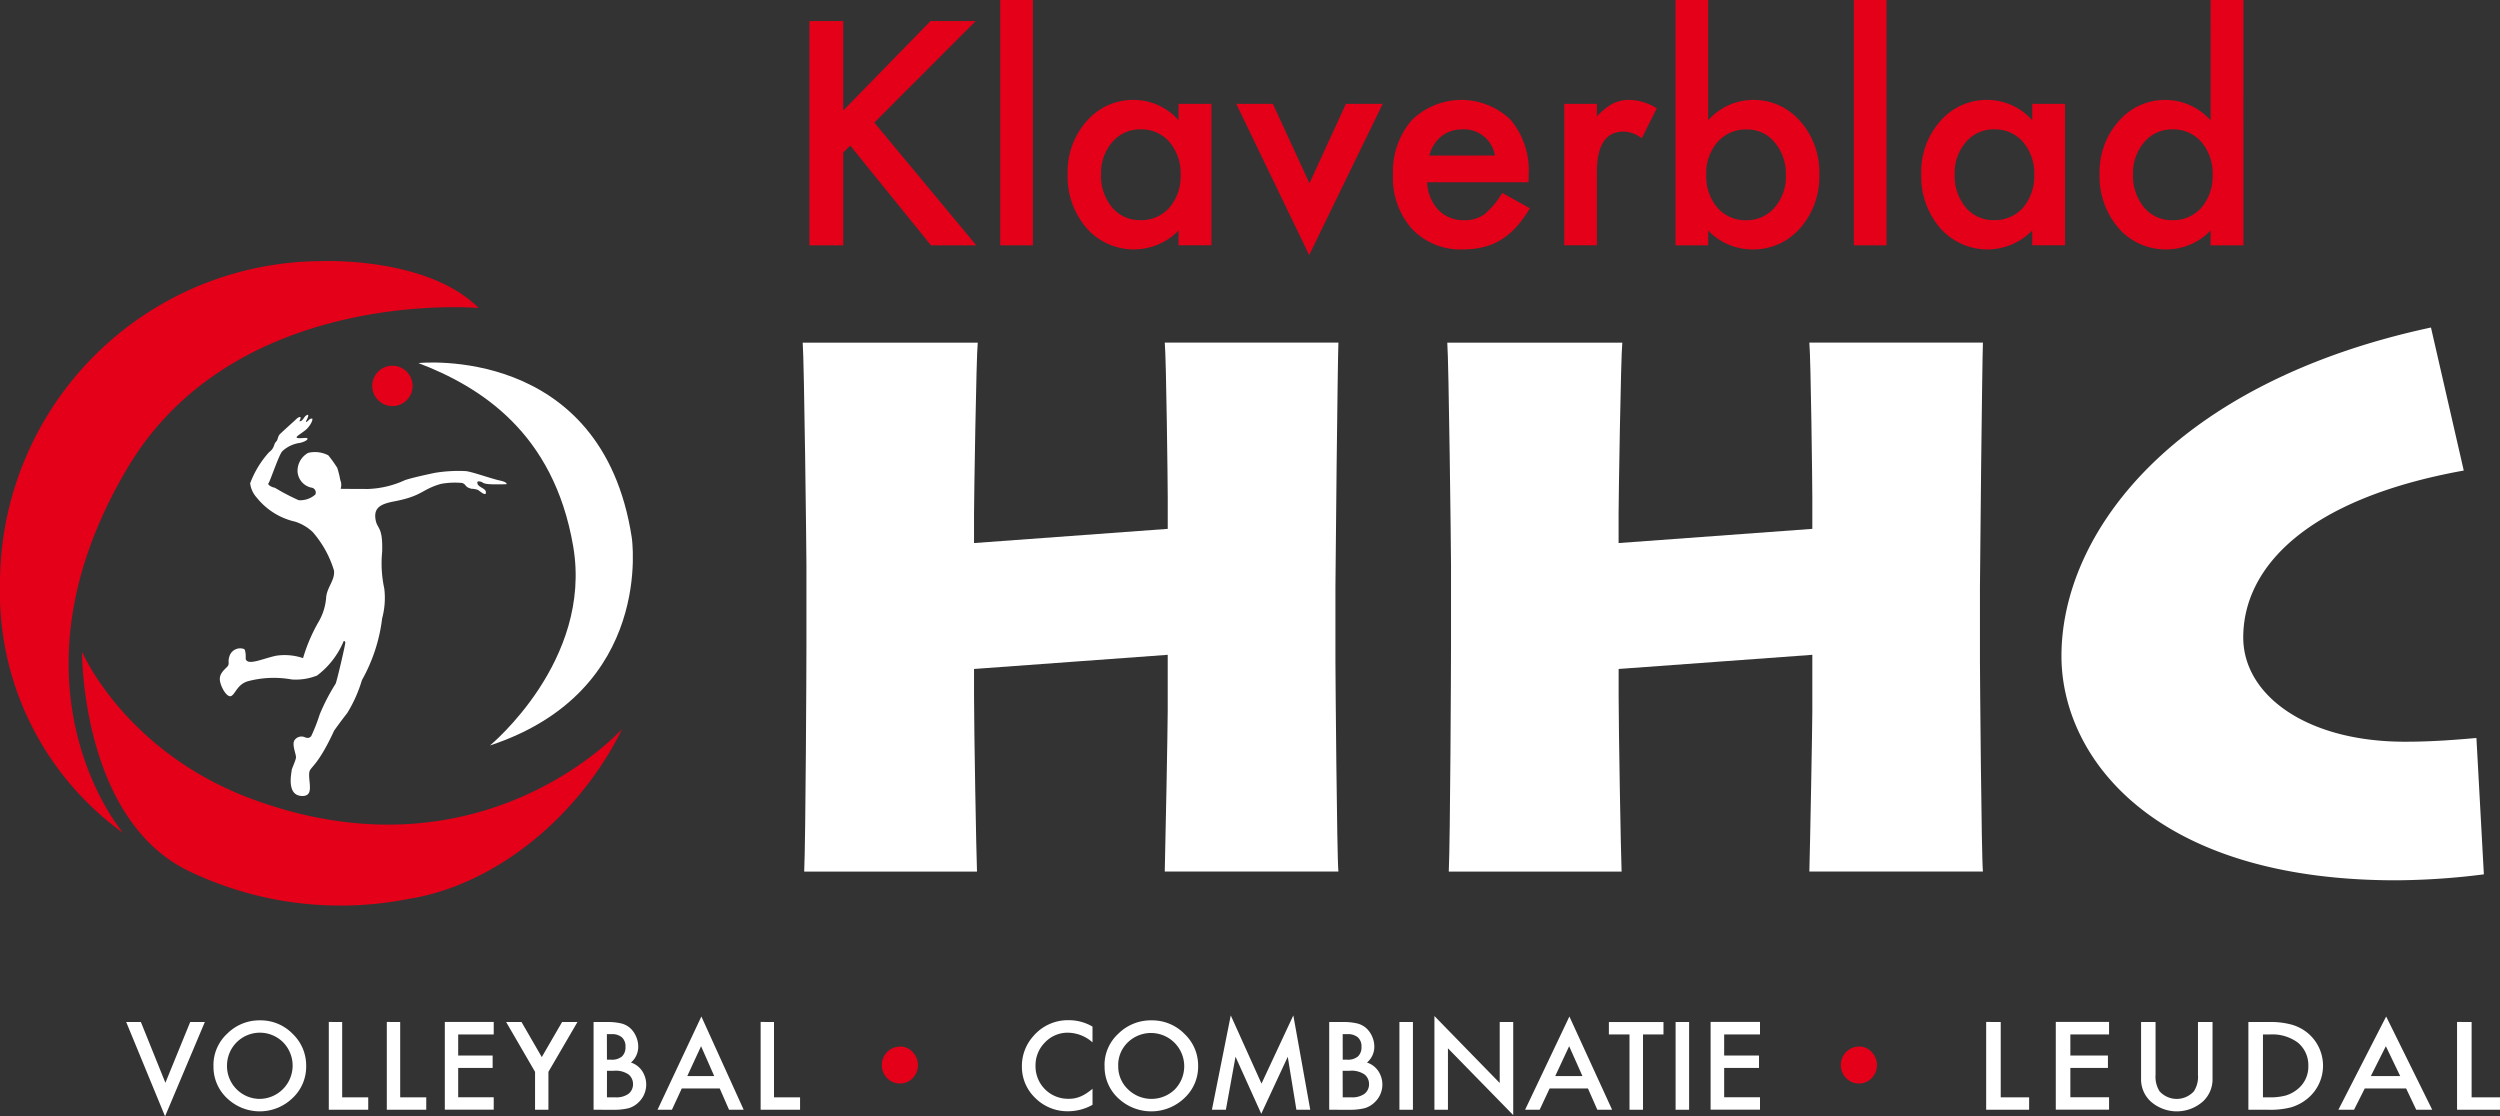 <svg xmlns="http://www.w3.org/2000/svg" xmlns:xlink="http://www.w3.org/1999/xlink" width="181.395" height="81" viewBox="0 0 181.395 81"><rect x="0" y="0" width="181.395" height="81" fill="#333333" stroke="none"/><defs><clipPath id="a"><rect width="181.395" height="81" fill="none"/></clipPath></defs><g clip-path="url(#a)"><path d="M124.239,91.368c.108-2.378.162-15.027.162-16.433V69.1c0-.919-.162-14.812-.27-16.108h12.7c-.107.973-.269,11.406-.269,12.378V67.53L150.617,66.5v-2.27c0-.919-.107-10.054-.215-11.243H163c-.054,1.3-.216,16.433-.216,17.73v5.406c0,.7.108,14.217.216,15.243H150.4c.053-1.837.215-10.595.215-11.622V75.639l-14.053,1.027v1.946c0,2.432.162,11.514.215,12.757Z" transform="translate(-65.888 -28.127)" fill="#fff"/><path d="M223.914,91.368c.108-2.378.163-15.027.163-16.433V69.1c0-.919-.163-14.812-.271-16.108h12.7c-.109.973-.27,11.406-.27,12.378V67.53L250.293,66.5v-2.27c0-.919-.108-10.054-.216-11.243h12.594c-.054,1.3-.216,16.433-.216,17.73v5.406c0,.7.107,14.217.216,15.243H250.077c.054-1.837.216-10.595.216-11.622V75.639l-14.054,1.027v1.946c0,2.432.161,11.514.215,12.757Z" transform="translate(-118.794 -28.127)" fill="#fff"/><path d="M60.493,58.019a1.464,1.464,0,1,1-1.464-1.463,1.464,1.464,0,0,1,1.464,1.463" transform="translate(-30.555 -30.019)" fill="#e50019"/><path d="M127.618,9.748l6.334-6.492h3.277l-7.356,7.367,7.4,8.906h-3.288l-5.859-7.24-.506.506v6.735h-2.456V3.256h2.456Z" transform="translate(-66.435 -1.728)" fill="#e50019"/><rect width="2.371" height="17.8" transform="translate(72.575)" fill="#e50019"/><path d="M173.15,15.737h2.382V26H173.15V24.927a4.553,4.553,0,0,1-6.671-.169,5.72,5.72,0,0,1-1.38-3.92,5.545,5.545,0,0,1,1.38-3.847,4.45,4.45,0,0,1,3.457-1.539,4.365,4.365,0,0,1,3.214,1.476Zm-5.627,5.1a3.574,3.574,0,0,0,.79,2.4,2.589,2.589,0,0,0,2.045.938,2.721,2.721,0,0,0,2.129-.907,3.511,3.511,0,0,0,.811-2.382,3.512,3.512,0,0,0-.811-2.382,2.684,2.684,0,0,0-2.108-.917,2.622,2.622,0,0,0-2.045.928,3.417,3.417,0,0,0-.811,2.318" transform="translate(-87.633 -8.202)" fill="#e50019"/><path d="M193.832,16.059l2.655,5.765,2.646-5.765H201.8L196.466,27.03l-5.29-10.971Z" transform="translate(-101.475 -8.524)" fill="#e50019"/><path d="M225.243,21.428h-7.356a3.118,3.118,0,0,0,.822,2.013,2.507,2.507,0,0,0,1.865.738,2.423,2.423,0,0,0,1.465-.421,5.98,5.98,0,0,0,1.3-1.56l2,1.117a7.968,7.968,0,0,1-.98,1.354,5.2,5.2,0,0,1-1.107.928,4.421,4.421,0,0,1-1.275.532,6.2,6.2,0,0,1-1.486.169,4.833,4.833,0,0,1-3.689-1.476,5.535,5.535,0,0,1-1.391-3.941,5.687,5.687,0,0,1,1.349-3.942,5.141,5.141,0,0,1,7.188-.042,5.682,5.682,0,0,1,1.307,3.973Zm-2.434-1.939a2.272,2.272,0,0,0-2.393-1.9,2.457,2.457,0,0,0-.811.132,2.333,2.333,0,0,0-.691.379,2.43,2.43,0,0,0-.533.6,2.8,2.8,0,0,0-.337.791Z" transform="translate(-114.338 -8.202)" fill="#e50019"/><path d="M241.893,15.737h2.371v.917a4.522,4.522,0,0,1,1.159-.938,2.663,2.663,0,0,1,1.223-.264,3.833,3.833,0,0,1,1.96.611l-1.085,2.171a2.267,2.267,0,0,0-1.318-.485q-1.94,0-1.939,2.93V26h-2.371Z" transform="translate(-128.395 -8.202)" fill="#e50019"/><path d="M261.468,0V8.726a4.378,4.378,0,0,1,3.225-1.475A4.437,4.437,0,0,1,268.151,8.8a5.531,5.531,0,0,1,1.38,3.836,5.645,5.645,0,0,1-1.391,3.921,4.484,4.484,0,0,1-3.488,1.539,4.436,4.436,0,0,1-3.184-1.37V17.8H259.1V0Zm5.638,12.741a3.543,3.543,0,0,0-.8-2.4,2.566,2.566,0,0,0-2.034-.949,2.727,2.727,0,0,0-2.128.917,3.407,3.407,0,0,0-.812,2.361,3.459,3.459,0,0,0,.8,2.392,2.664,2.664,0,0,0,2.109.917,2.612,2.612,0,0,0,2.044-.917,3.366,3.366,0,0,0,.822-2.318" transform="translate(-137.527)" fill="#e50019"/><rect width="2.371" height="17.8" transform="translate(134.512)" fill="#e50019"/><path d="M305.154,15.737h2.382V26h-2.382V24.927a4.554,4.554,0,0,1-6.672-.169,5.722,5.722,0,0,1-1.38-3.92,5.547,5.547,0,0,1,1.38-3.847,4.451,4.451,0,0,1,3.457-1.539,4.368,4.368,0,0,1,3.215,1.476Zm-5.628,5.1a3.574,3.574,0,0,0,.79,2.4,2.589,2.589,0,0,0,2.045.938,2.72,2.72,0,0,0,2.129-.907,3.513,3.513,0,0,0,.811-2.382,3.515,3.515,0,0,0-.811-2.382,2.684,2.684,0,0,0-2.108-.917,2.621,2.621,0,0,0-2.045.928,3.419,3.419,0,0,0-.811,2.318" transform="translate(-157.699 -8.202)" fill="#e50019"/><path d="M332.736,0h2.381V17.8h-2.381V16.724a4.423,4.423,0,0,1-3.173,1.37,4.517,4.517,0,0,1-3.5-1.539,5.719,5.719,0,0,1-1.38-3.92,5.531,5.531,0,0,1,1.38-3.836,4.434,4.434,0,0,1,6.672-.074Zm-5.628,12.636a3.574,3.574,0,0,0,.79,2.4,2.589,2.589,0,0,0,2.045.938,2.721,2.721,0,0,0,2.129-.907,3.513,3.513,0,0,0,.811-2.382,3.515,3.515,0,0,0-.811-2.382,2.684,2.684,0,0,0-2.108-.917,2.62,2.62,0,0,0-2.045.928,3.419,3.419,0,0,0-.811,2.318" transform="translate(-172.339 0.001)" fill="#e50019"/><path d="M36.369,118.717c6.228-.974,12.346-5.906,15.505-12.333,0,0-10.029,11.206-26.7,5.144C15.8,108.117,12.685,100.78,12.685,100.78s-.077,12.207,7.81,15.944a25.423,25.423,0,0,0,15.874,1.993" transform="translate(-6.733 -53.493)" fill="#e50019"/><path d="M9.231,55.413c7.825-13.22,25.5-11.637,25.5-11.637-3.728-3.728-11.327-3.4-11.327-3.4A23.405,23.405,0,0,0,0,63.783,21.535,21.535,0,0,0,8.937,81.868s-9.1-10.589.294-26.455" transform="translate(0 -21.428)" fill="#e50019"/><path d="M64.707,56.1s13.306-1.416,15.477,12.646c0,0,1.7,11.137-10.286,15.1,0,0,7.455-6.134,6.039-14.44S69.142,57.8,64.707,56.1" transform="translate(-34.346 -29.757)" fill="#fff"/><path d="M42.495,67.966a9.359,9.359,0,0,0-.634-.882,2.1,2.1,0,0,0-1.46-.179,1.487,1.487,0,0,0-.771,1.364,1.275,1.275,0,0,0,.991,1.157.357.357,0,0,1,.3.5,1.644,1.644,0,0,1-1.212.413,15.507,15.507,0,0,1-1.735-.909c-.137,0-.564-.207-.455-.317s.759-2.08,1.006-2.328a2.328,2.328,0,0,1,1.3-.606c.607-.165.607-.358.413-.358s-.678.066-.678-.044.5-.368.757-.625c0,0,.393-.406.393-.716,0,0-.1-.077-.262.084s-.274.215-.16,0,.2-.465-.012-.34-.245.436-.519.436a.765.765,0,0,0,.095-.263c0-.1-.173-.042-.322.107s-.972.877-1.168,1.074-.126.4-.3.572-.084.442-.5.752a7.029,7.029,0,0,0-1.371,2.254,1.859,1.859,0,0,0,.465,1.025A4.975,4.975,0,0,0,39.467,71.9a3.347,3.347,0,0,1,1.264.751,7.566,7.566,0,0,1,1.539,2.779c.1.668-.477,1.2-.56,1.908a4.124,4.124,0,0,1-.573,1.86,12.064,12.064,0,0,0-1.108,2.6,4.161,4.161,0,0,0-1.92-.179c-.93.179-2.1.763-2.242.239,0,0,.031-.579-.107-.716a.817.817,0,0,0-1.037.429c-.214.512.036.62-.214.871s-.592.537-.506,1.025.529,1.24.827,1.074.442-.847,1.2-1.067a7.36,7.36,0,0,1,3.19-.126,4.183,4.183,0,0,0,1.824-.286,5.99,5.99,0,0,0,1.933-2.5s.118-.024.118.119-.571,2.636-.7,2.97a14.479,14.479,0,0,0-1.157,2.229,12.391,12.391,0,0,1-.621,1.586c-.137.137-.239.166-.524.047a.606.606,0,0,0-.7.269c-.168.309.124.971.124,1.2s-.318.832-.318.987-.409,1.833.789,1.833c.864,0,.412-1.032.492-1.7.052-.431.577-.384,1.805-3.043,0,0,.489-.692.943-1.265a9.964,9.964,0,0,0,1.073-2.4,12.075,12.075,0,0,0,1.467-4.484,5.685,5.685,0,0,0,.155-2.158,8.653,8.653,0,0,1-.155-2.659c.06-1.944-.382-1.6-.489-2.421s.43-1.068,1.375-1.249c2.064-.394,1.953-.861,3.383-1.268a5.581,5.581,0,0,1,1.55-.064c.34.153.152.288.664.419a1.552,1.552,0,0,1,.445.075c.156.083.372.307.535.307.093,0,.062-.179.05-.212-.067-.191-.517-.307-.585-.512s.027-.217.209-.176c.316.07-.057.247,1.889.187,0,0,.1-.143-.512-.274s-2.122-.679-2.5-.679a10.6,10.6,0,0,0-2.194.13s-1.515.311-2.158.525a6.969,6.969,0,0,1-2.684.644c-1.288,0-1.991-.012-1.991-.012a.889.889,0,0,0-.024-.632,6.831,6.831,0,0,0-.228-.914" transform="translate(-18.04 -34.046)" fill="#fff"/><path d="M349.431,90.324a52.419,52.419,0,0,1-6.378.432c-17.73,0-24.271-9.028-24.271-16.271,0-8.973,8.163-19.838,26.811-23.838l2.379,10.378c-11.406,2.055-16,7.027-16,12.109,0,4.161,4.541,7.567,11.73,7.567,2.161,0,3.892-.162,5.189-.27Z" transform="translate(-169.207 -26.883)" fill="#fff"/><path d="M20.583,158.041l1.779,4.412,1.8-4.412h1.062l-2.887,6.846-2.82-6.846Z" transform="translate(-10.361 -83.887)" fill="#fff"/><path d="M33.008,161.06a3.1,3.1,0,0,1,1-2.309,3.292,3.292,0,0,1,2.383-.965,3.23,3.23,0,0,1,2.357.973,3.166,3.166,0,0,1,.987,2.339,3.114,3.114,0,0,1-.991,2.33,3.423,3.423,0,0,1-4.64.107,3.115,3.115,0,0,1-1.092-2.475m.979.01a2.384,2.384,0,0,0,2.362,2.415,2.416,2.416,0,0,0,1.716-4.1,2.385,2.385,0,0,0-4.077,1.689" transform="translate(-17.52 -83.751)" fill="#fff"/><path d="M51.816,158.041v5.464h1.891v.9H50.846v-6.367Z" transform="translate(-26.989 -83.887)" fill="#fff"/><path d="M60.786,158.041v5.464h1.891v.9H59.815v-6.367Z" transform="translate(-31.749 -83.887)" fill="#fff"/><path d="M72.333,158.944H69.755v1.53h2.5v.9h-2.5v2.128h2.578v.9H68.785v-6.367h3.549Z" transform="translate(-36.51 -83.887)" fill="#fff"/><path d="M80.367,161.658l-2.1-3.617h1.116l1.471,2.545,1.474-2.545h1.116l-2.108,3.617v2.75h-.97Z" transform="translate(-41.544 -83.887)" fill="#fff"/><path d="M91.791,164.409v-6.367h.966a4.291,4.291,0,0,1,1.029.1,1.556,1.556,0,0,1,.654.334,1.742,1.742,0,0,1,.429.606,1.818,1.818,0,0,1,.162.742,1.5,1.5,0,0,1-.529,1.159,1.553,1.553,0,0,1,.808.606,1.782,1.782,0,0,1-.233,2.26,1.756,1.756,0,0,1-.721.441,4.23,4.23,0,0,1-1.1.12Zm.97-3.633h.3a1.126,1.126,0,0,0,.793-.237.913.913,0,0,0,.252-.7.872.872,0,0,0-.258-.683,1.082,1.082,0,0,0-.75-.233h-.342Zm0,2.73h.6a1.5,1.5,0,0,0,.967-.256.881.881,0,0,0,.325-.7.9.9,0,0,0-.312-.693,1.632,1.632,0,0,0-1.087-.276h-.491Z" transform="translate(-48.722 -83.887)" fill="#fff"/><path d="M106.19,162.41h-2.753l-.716,1.547h-1.045l3.182-6.767,3.07,6.767h-1.062Zm-.4-.9-.954-2.165-1,2.165Z" transform="translate(-53.968 -83.435)" fill="#fff"/><path d="M118.592,158.041v5.464h1.891v.9h-2.861v-6.367Z" transform="translate(-62.432 -83.887)" fill="#fff"/><path d="M137.7,161.838a1.213,1.213,0,0,1,.907.4,1.355,1.355,0,0,1,0,1.889,1.251,1.251,0,0,1-.928.392,1.268,1.268,0,0,1-.928-.392,1.311,1.311,0,0,1-.383-.944,1.331,1.331,0,0,1,1.332-1.341" transform="translate(-72.383 -85.902)" fill="#e50019"/><path d="M163.148,158.242v1.136a2.747,2.747,0,0,0-1.758-.7,2.262,2.262,0,0,0-1.687.7,2.354,2.354,0,0,0-.69,1.716,2.355,2.355,0,0,0,2.381,2.379,2.1,2.1,0,0,0,.879-.165,2.533,2.533,0,0,0,.419-.222,4.885,4.885,0,0,0,.457-.338v1.161a3.586,3.586,0,0,1-1.767.468,3.294,3.294,0,0,1-2.377-.952,3.128,3.128,0,0,1-.98-2.318,3.234,3.234,0,0,1,.82-2.169,3.294,3.294,0,0,1,2.612-1.167,3.373,3.373,0,0,1,1.691.464" transform="translate(-83.878 -83.747)" fill="#fff"/><path d="M170.8,161.06a3.088,3.088,0,0,1,1.006-2.309,3.342,3.342,0,0,1,2.406-.965,3.279,3.279,0,0,1,2.381.973,3.152,3.152,0,0,1,1,2.339,3.1,3.1,0,0,1-1,2.33,3.482,3.482,0,0,1-4.686.107,3.1,3.1,0,0,1-1.1-2.475m.989.01a2.275,2.275,0,0,0,.724,1.735,2.433,2.433,0,0,0,3.386-.012,2.413,2.413,0,0,0-3.412-3.412,2.271,2.271,0,0,0-.7,1.689" transform="translate(-90.659 -83.751)" fill="#fff"/><path d="M187.412,163.867l1.367-6.846,2.23,4.949,2.309-4.949,1.228,6.846h-1.005l-.627-3.843-1.923,4.136-1.867-4.14-.7,3.848Z" transform="translate(-99.477 -83.346)" fill="#fff"/><path d="M205.549,164.409v-6.367h.975a4.368,4.368,0,0,1,1.039.1,1.573,1.573,0,0,1,.661.334,1.741,1.741,0,0,1,.434.606,1.806,1.806,0,0,1,.164.742,1.494,1.494,0,0,1-.534,1.159,1.567,1.567,0,0,1,.815.606,1.766,1.766,0,0,1-.236,2.26,1.772,1.772,0,0,1-.727.441,4.312,4.312,0,0,1-1.106.12Zm.98-3.633h.307a1.143,1.143,0,0,0,.8-.237.906.906,0,0,0,.254-.7.868.868,0,0,0-.26-.683,1.1,1.1,0,0,0-.758-.233h-.345Zm0,2.73h.606a1.527,1.527,0,0,0,.976-.256.875.875,0,0,0,.328-.7.891.891,0,0,0-.315-.693,1.661,1.661,0,0,0-1.1-.276h-.5Z" transform="translate(-109.104 -83.887)" fill="#fff"/><rect width="0.98" height="6.367" transform="translate(101.539 74.154)" fill="#fff"/><path d="M221.819,163.919v-6.8l4.737,4.858v-4.425h.98v6.755l-4.736-4.846v4.458Z" transform="translate(-117.74 -83.397)" fill="#fff"/><path d="M240.4,162.41H237.62l-.724,1.547H235.84l3.214-6.767,3.1,6.767h-1.073Zm-.4-.9-.964-2.165-1.009,2.165Z" transform="translate(-125.182 -83.435)" fill="#fff"/><path d="M251.276,158.944v5.464h-.98v-5.464H248.8v-.9h3.962v.9Z" transform="translate(-132.063 -83.887)" fill="#fff"/><rect width="0.98" height="6.367" transform="translate(121.578 74.154)" fill="#fff"/><path d="M268.111,158.944h-2.6v1.53h2.528v.9h-2.528v2.128h2.6v.9h-3.584v-6.367h3.584Z" transform="translate(-140.409 -83.887)" fill="#fff"/><path d="M286,161.838a1.213,1.213,0,0,1,.907.4,1.355,1.355,0,0,1,0,1.889,1.251,1.251,0,0,1-.928.392,1.268,1.268,0,0,1-.928-.392,1.311,1.311,0,0,1-.383-.944A1.331,1.331,0,0,1,286,161.838" transform="translate(-151.1 -85.902)" fill="#e50019"/><path d="M308.2,158.041v5.464h2.06v.9h-3.117v-6.367Z" transform="translate(-163.031 -83.887)" fill="#fff"/><path d="M321.77,158.944h-2.808v1.53h2.726v.9h-2.726v2.128h2.808v.9h-3.865v-6.367h3.865Z" transform="translate(-168.741 -83.887)" fill="#fff"/><path d="M332.137,158.041v3.833a1.962,1.962,0,0,0,.295,1.2,1.679,1.679,0,0,0,2.482,0,1.925,1.925,0,0,0,.3-1.2v-3.833h1.057v4.1a2.183,2.183,0,0,1-.689,1.658,2.858,2.858,0,0,1-3.806,0,2.181,2.181,0,0,1-.69-1.658v-4.1Z" transform="translate(-175.734 -83.887)" fill="#fff"/><path d="M347.687,164.409v-6.367h1.47a5.852,5.852,0,0,1,1.67.19,3.2,3.2,0,0,1,1.192.631,3.089,3.089,0,0,1-.045,4.738,3.392,3.392,0,0,1-1.189.631,5.92,5.92,0,0,1-1.647.177Zm1.057-.9h.476a4.353,4.353,0,0,0,1.184-.136,2.456,2.456,0,0,0,.853-.458,2.087,2.087,0,0,0,.78-1.686,2.116,2.116,0,0,0-.77-1.7,3.115,3.115,0,0,0-2.046-.582h-.476Z" transform="translate(-184.549 -83.887)" fill="#fff"/><path d="M366.515,162.41h-3l-.78,1.547H361.6l3.466-6.767,3.343,6.767H367.25Zm-.431-.9-1.039-2.165-1.089,2.165Z" transform="translate(-191.932 -83.435)" fill="#fff"/><path d="M381.013,158.041v5.464h2.059v.9h-3.116v-6.367Z" transform="translate(-201.677 -83.887)" fill="#fff"/></g></svg>